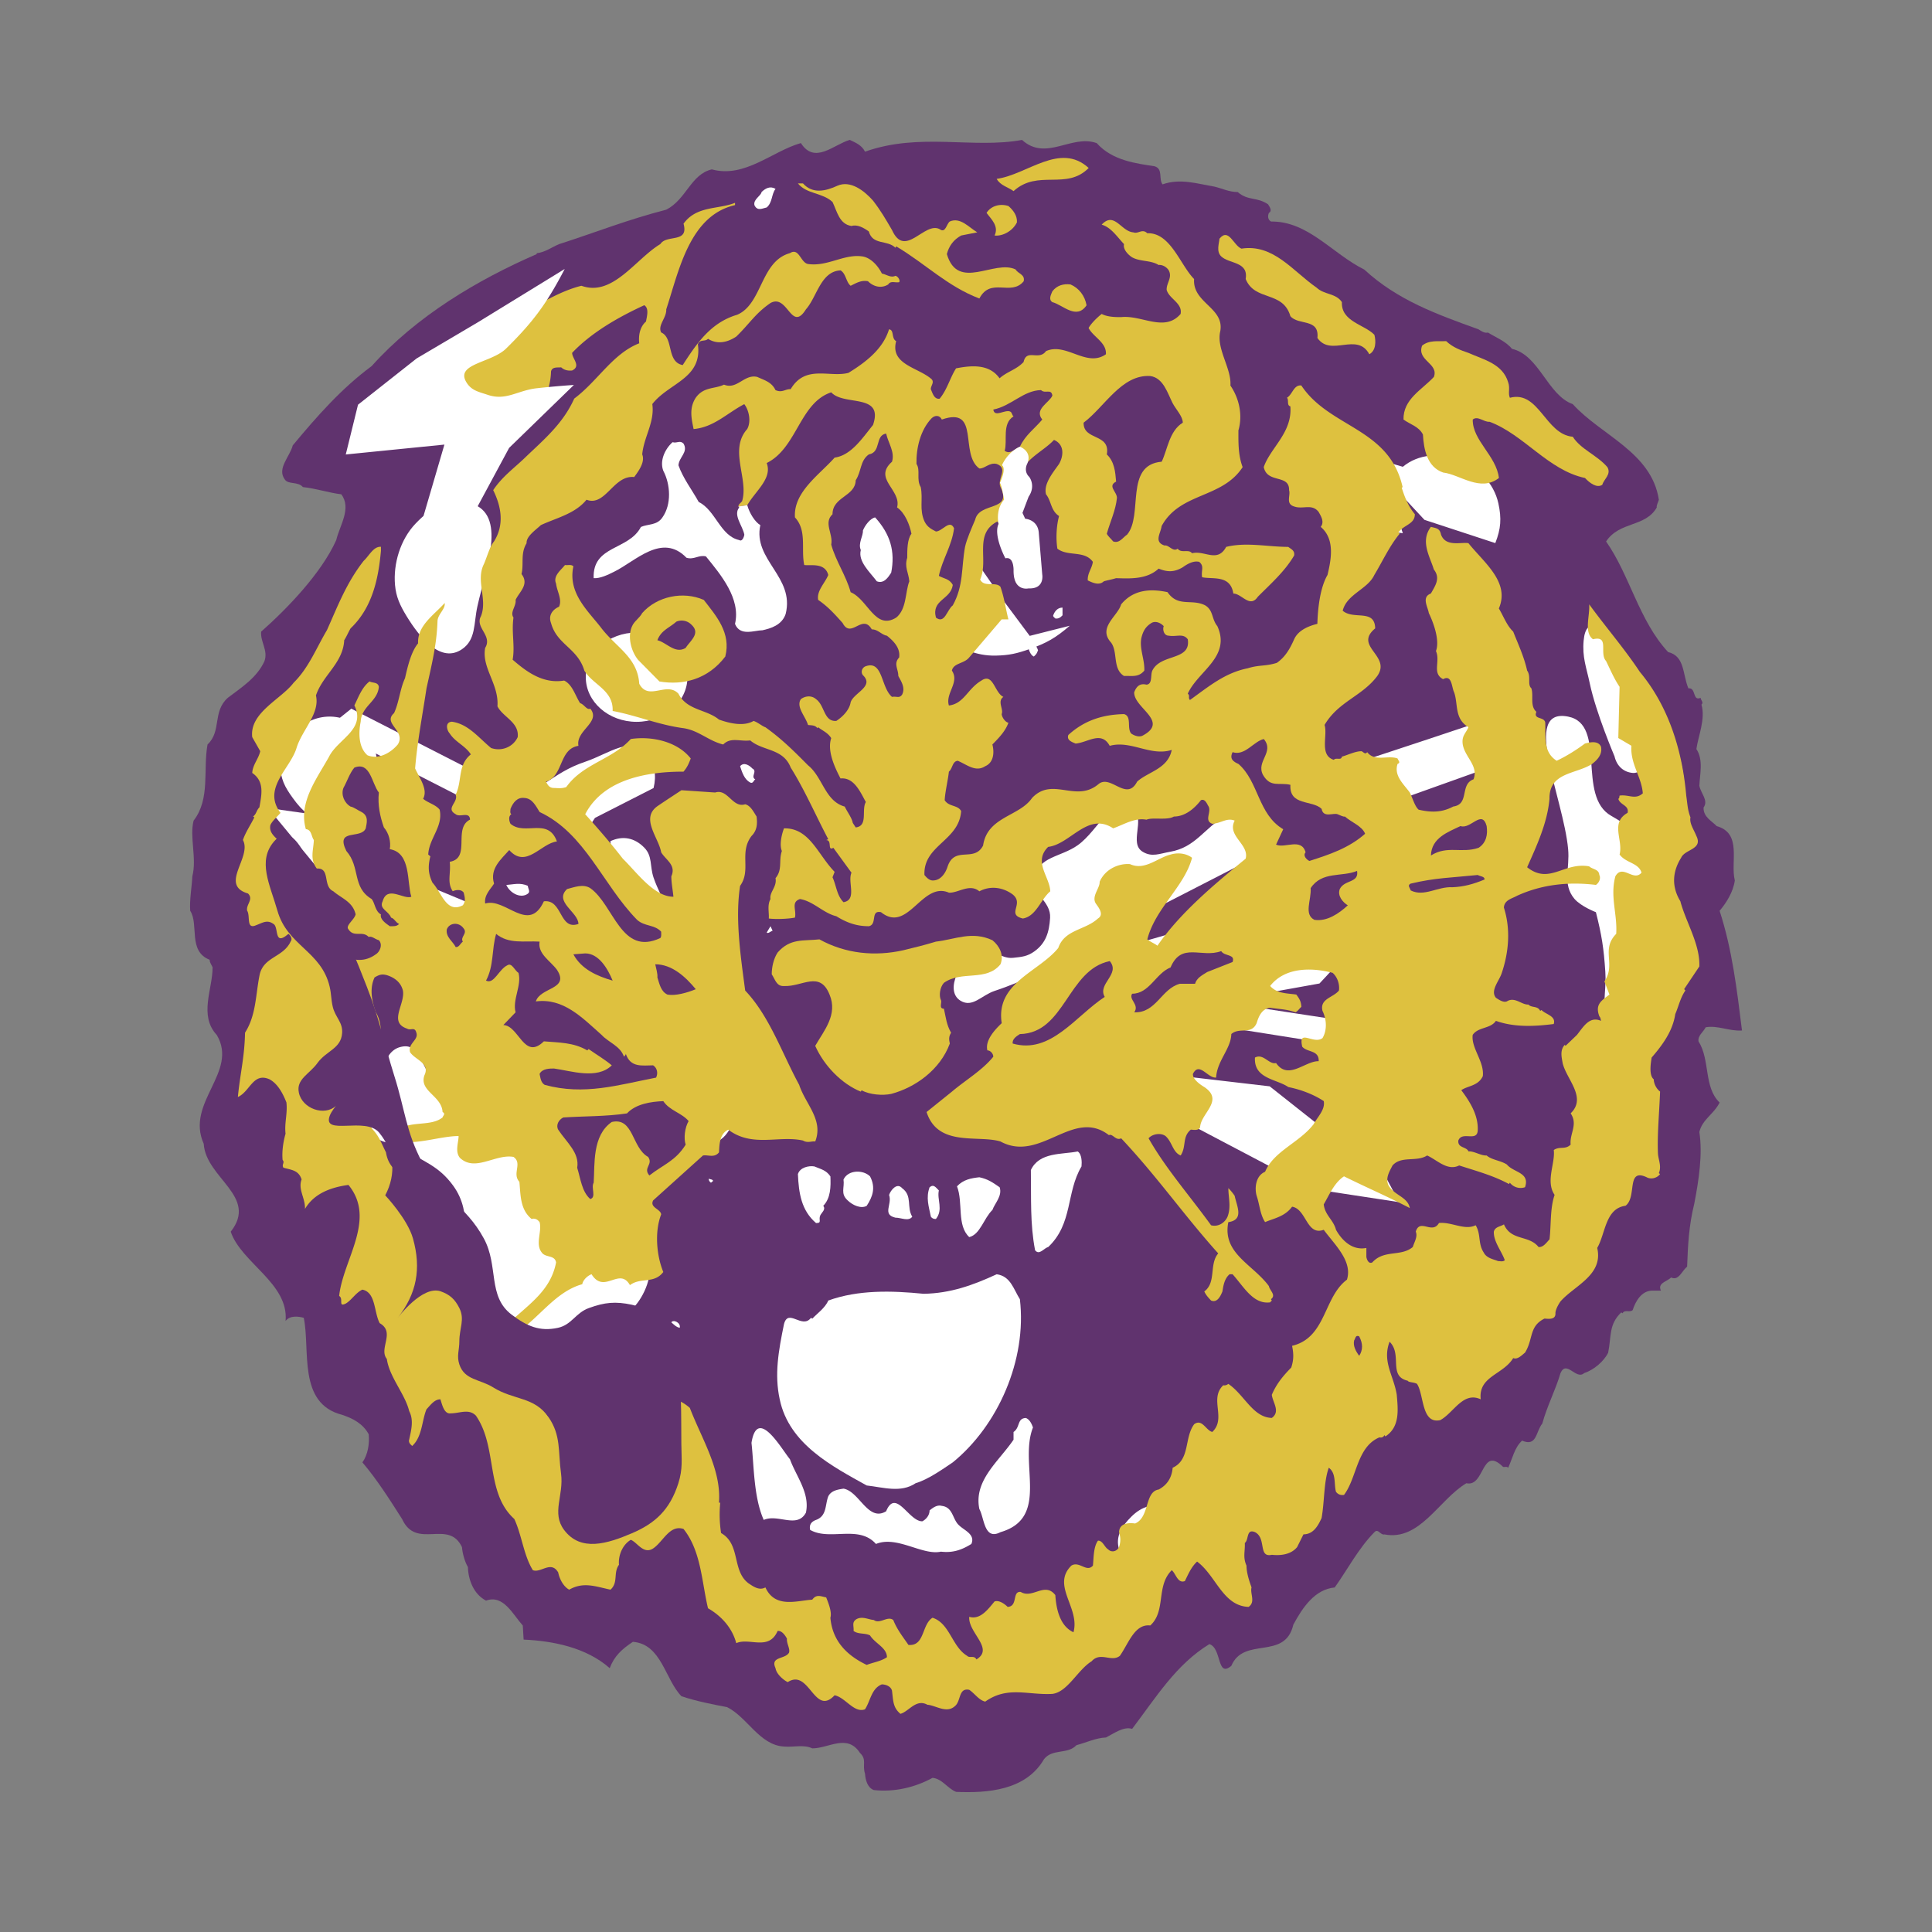 <svg xmlns="http://www.w3.org/2000/svg" width="2500" height="2500" viewBox="0 0 192.756 192.756"><rect x="0" y="0" width="192.756" height="192.756" fill="#808080" stroke="none"/><g fill-rule="evenodd" clip-rule="evenodd"><path fill="#fff" fill-opacity="0" d="M0 0h192.756v192.756H0V0z"/><path d="M86.303 15.133c-.337-.679-.969-.905-1.519-1.176-1.597.453-3.495 2.486-4.881.317-2.865.814-5.601 3.527-8.885 2.625-2.104.495-2.525 2.981-4.547 4.022-3.875.995-7.032 2.262-10.695 3.437-.756.316-1.388.814-2.23.904v.091c-5.937 2.579-12.001 6.194-16.462 11.168-2.989 2.214-5.391 4.926-7.875 7.914-.292 1.128-1.598 2.307-.801 3.391.338.543 1.307.181 1.812.769 1.303.136 2.652.585 3.832.722 1.051 1.402-.168 3.122-.505 4.567-1.473 3.301-4.928 6.875-7.493 9.135-.086 1.039.712 1.856.333 2.939-.756 1.674-2.355 2.667-3.661 3.663-1.556 1.402-.589 3.3-2.02 4.658-.463 2.531.295 5.425-1.39 7.596-.422 1.627.336 3.753-.127 5.561-.04.995-.295 2.349-.211 3.436.885 1.357-.255 4.025 1.938 4.885 0 .316.253.587.295.769 0 2.17-1.391 4.791.419 6.736 2.191 3.707-3.155 6.736-1.304 10.852.211 3.438 5.473 5.246 2.694 8.773 1.054 3.117 5.809 5.156 5.473 8.908.423-.59 1.348-.451 1.814-.316.669 3.207-.635 8.547 3.827 9.678 1.054.357 2.064.857 2.655 1.943.084.947-.082 2.033-.632 2.801 1.472 1.723 2.778 3.801 3.96 5.652 1.427 3.121 4.63-.045 5.976 2.807.044.584.253 1.4.59 1.988.042 1.309.59 2.713 1.81 3.348 1.728-.635 2.654 1.354 3.666 2.484l.084 1.402c2.905.133 6.231.77 8.588 2.85.463-1.225 1.222-1.902 2.315-2.627 2.865.229 3.2 3.754 4.843 5.428 1.474.498 3.113.814 4.548 1.088 2.02.99 3.242 3.797 5.683 3.932.925.088 1.978-.227 2.823.182 1.643 0 3.495-1.49 4.756.453.714.678.21 1.176.505 2.078.043.633.25 1.402.882 1.629 2.062.225 4.127-.271 5.854-1.219.969.088 1.515 1.082 2.357 1.4 3.117.133 6.947-.137 8.76-3.256.84-1.086 2.355-.455 3.24-1.402 1.01-.271 1.936-.725 2.947-.768.799-.406 1.768-1.131 2.609-.859 2.4-3.168 4.381-6.42 7.707-8.457 1.264.406.717 3.393 2.188 2.17 1.266-2.984 5.35-.494 6.189-4.113.928-1.721 2.148-3.525 4.127-3.709 1.264-1.764 2.359-3.887 3.959-5.516.379-.408.59.314 1.01.225 3.537.68 5.432-3.48 8.168-5.109 1.854.408 1.475-3.795 3.662-1.629.168.047.379-.088.506.094.422-.904.633-2.035 1.391-2.715 1.473.635 1.348-.859 2.02-1.717.465-1.719 1.307-3.303 1.812-5.018.59-1.357 1.559.725 2.357 0 .969-.316 1.977-1.178 2.398-2.039.336-1.672.043-2.803 1.307-4.023l.127.092c.211-.406.715-.045 1.01-.316.293-.902.883-1.9 1.895-1.943h.926c-.379-.768.631-.906 1.012-1.314.756.363 1.053-.629 1.6-1.084.084-2.168.168-4.066.715-6.283.465-2.398.842-4.973.506-7.145.293-1.264 1.434-1.764 2.021-2.941-1.6-1.535-.926-4.248-2.105-6.104-.084-.588.463-.9.715-1.402 1.18-.223 2.359.408 3.623.318-.506-4.07-.969-8.048-2.232-11.939.674-.812 1.348-1.853 1.516-3.029-.463-1.853.76-4.703-1.809-5.424-.465-.498-1.35-.905-1.307-1.855.504-.724-.256-1.357-.422-2.169.043-1.131.422-2.577-.295-3.663.17-1.267.926-2.983.506-4.432.254-.227-.084-.453-.084-.678-.844.361-.422-1.041-1.221-.948-.592-1.403-.338-3.213-2.021-3.618-2.906-3.122-3.832-7.687-6.191-11.035 1.35-2.034 3.916-1.4 5.055-3.391-.043-.181.125-.495.211-.767-.717-4.749-5.768-6.423-8.588-9.542-2.529-.905-3.33-4.882-6.066-5.519-.631-.766-1.598-1.128-2.4-1.625-.293.09-.672-.136-.926-.316-4.127-1.491-8.084-2.894-11.41-5.968-3.199-1.584-5.6-4.839-9.305-4.793-.338-.181-.338-.588-.211-.86.379-.226.043-.634-.084-.856-1.137-.77-1.98-.32-3.031-1.225-.844 0-1.557-.361-2.314-.541-1.643-.271-3.41-.859-5.182-.226-.42-.542.086-1.538-.799-1.807-1.768-.274-4.209-.546-5.768-2.308-2.527-.905-5.051 1.853-7.453-.317-4.929.9-10.193-.772-15.665 1.171z" fill="#60336e"/><path d="M161.387 105.543c-1.301-1.059-.988-2.561-1.225-4.289-.229-1.664.109-2.635 0-4.311-.152-2.34-.363-3.667-.938-5.933 0 0-1.488-.567-2.141-1.332-1.225-1.445-.449-3.021-.631-4.967-.471-5.128-4.717-14.146 0-13.215 3.91.769.793 7.948 4.318 9.912 1.422.789 2.635 1.908 3.996 1.005 1.75-1.159 1.445-5.618-.611-5.624-.5 0-.746.37-1.244.329-.932-.077-1.605-.688-1.832-1.664 0 0-1.846-4.321-2.465-7.262-.35-1.651-.766-2.607-.613-4.291.482-5.259 7.131 4.664 8.926 9.585 1.145 3.142 1.369 5.258.916 8.596l-1.531 7.265-1.85 6.279v10.571c-1.185.336-2.105.137-3.075-.654zM106.729 62.432l-3.994 1.009-2.465-3.307-2.771-3.979-.917-2.627 3.688-4.638 2.16-2.979-1.223-3.301-8.006 1.99-1.549 3.961c1.082 1.443 1.365 2.843.938 4.638-.62 2.597-5.917 1.38-5.236 3.96.419 1.591 2.495 1.121 3.078 2.649.452 1.191-.66 2.227 0 3.303.812 1.33 2.245.61 3.687.985 2.037.53 3.138 1.359 5.235 1.314 1.34-.03 2.107-.211 3.381-.658 1.685-.588 2.615-1.128 3.994-2.32zM68.586 67.562c0-2.458-2.271-4.452-5.073-4.452-2.799 0-5.069 1.993-5.069 4.452 0 2.46 2.27 4.455 5.069 4.455 2.802 0 5.073-1.994 5.073-4.455zM65.206 78.623l-5.845 2.979-1.531 2.318 3.382 3.961-.307-3.961c1.231-.569 2.413-.34 3.382.656.824.845.531 1.827.917 2.976.44 1.303.967 1.946 1.222 3.303.428 2.291-.798 3.625-.611 5.954.107 1.307.072 2.121.611 3.303 1.247 2.742 5.023.996 6.46 3.629.748 1.379.88 2.371.936 3.965.075 2.123-.061 3.584-1.243 5.293-1.922 2.781-6.147-.549-7.989 2.301-1.708 2.65.487 5.045.307 8.268-.112 2.068.26 3.426-.611 5.273-1.653 3.508-4.974 3.625-8.619 3.98-2.654.262-4.821.951-6.764-1.002-1.252-1.268-1.245-2.568-1.852-4.293-1.212-3.455.271-6.352-1.854-9.254-1.437-1.965-2.916-2.35-4.913-3.631-1.288-.828-2.847-.465-3.38-1.971-.438-1.229.222-2.061.61-3.301.665-2.145.676-4.746 2.77-4.971 1.942-.207 1.786 3.18 3.691 3.633 2.57.613 4.536-1.176 5.844-3.633 1.022-1.916 1.257-3.523.611-5.621-.407-1.326-1.353-1.686-1.851-2.976-1.297-3.364 1.072-5.6 1.24-9.235.092-1.936-.768-3.212 0-4.965.88-2.003 2.53-2.169 4.298-3.305 1.62-1.038 2.523-1.712 4.324-2.316 2.298-.778 4.7-2.729 6.148-.658.741 1.049.921 2.032.617 3.301zM47.636 60.468c-.391 1.752-.131 3.349-1.55 4.309-2.088 1.413-4.168-1.091-5.521-3.303-.665-1.09-1.051-1.936-1.154-3.11-.185-2.098.512-4.527 2.071-6.148 1.636-1.7 3.356-2.685 5.543-1.988 3.57 1.139 1.477 6.347.611 10.24zM30.753 72.017c-1.711.877-2.749 2.254-2.77 4.29-.019 1.386.431 2.208 1.222 3.301.958 1.331 1.831 2.109 3.382 2.32 3.268.448 6.121-4.441 4.623-7.591-1.207-2.541-4.063-3.55-6.457-2.32zM119.035 152.971c-.211-1.527-1.346-2.307-2.752-2.645-1.338-.324-2.391-.012-3.402.986-.949.936-1.635 1.988-1.221 3.301.463 1.479 1.93 1.697 3.381 1.664 1.965-.048 4.279-1.216 3.994-3.306zM148.451 71.758c.936-.597 1.74-.691 2.771-.327 1.131.395 1.787 1.101 2.158 2.317l-2.465 1.992L138 80.357l-11.693 4.618-13.551 6.956c-.676 1.149-1.168 1.751-2.139 2.626-2.244 2.019-4.332 1.593-7.09 2.648-1.68.641-2.598 1.096-4.301 1.66-1.305.436-2.188 1.701-3.381.986-1.695-1.014.016-4.235 1.834-4.967 1.264-.508 2.059.819 3.402.678.863-.092 1.42-.133 2.139-.656 1.117-.814 1.459-1.88 1.549-3.325.104-1.672-1.805-2.308-1.549-3.959.342-2.191 2.598-2.074 4.32-3.305 2.109-1.506 3.609-5.39 5.543-3.631 1.217 1.109-.471 3.436.914 4.289.939.576 1.703.186 2.771 0 2.498-.44 3.338-2.295 5.541-3.635 1.537-.936 2.389-1.501 3.996-2.297 3.752-1.863 6.189-2.006 10.146-3.302 4.686-1.539 7.324-2.417 12-3.983zM106.117 97.137l8.313-3.306 12.611-3.632 5.85-2.975 3.992-1.007 11.388 1.007-1.242 3.304h-4.299l-13.33 2.675-20.431 3.801-2.852.133zM134.113 95.472l-2.467 2.651-9.208 1.658H111.66l-2.771-1.988 25.224-2.321zM118.059 107.377l8.619 1.006 11.676 9.234 1.242 2.322-8.617-1.314-14.467-7.615-3.69-3.303 1.551-2.301 3.686 1.971zM122.742 100.111l10.76 1.641.611 1.332-1.836.984-10.472-1.66.937-2.297zM149.494 50.223c.328 1.511.252 2.529-.307 3.962l-7.068-2.32-3.992-4.289 1.832 5.623-2.771-.349-.611-3.303v-3.962l3.383.986c3.128-2.588 8.634-.476 9.534 3.652z" fill="#fff"/><path fill="#fff" d="M55.976 82.584l-8.005-5.273-12.921-6.606-2.462 1.968 19.395 9.911h3.993zM52.594 92.499l-9.534-3.962-11.697-7.265-4.622-.656 4.622 5.601 14.773 7.614 6.764.985-.306-2.317zM43.06 112.32l-13.241 1.008v-2.32l13.241 1.312z"/><path d="M99.438 17.846c.381.678 1.137.814 1.684 1.222 2.443-2.217 5.266-.045 7.496-2.308-2.864-2.622-6.147.679-9.18 1.086zM79.608 18.299c.883 1.085 2.441.904 3.453 1.854.461.948.674 2.215 1.894 2.393.59-.178 1.224.184 1.728.545.379 1.4 1.852.814 2.649 1.626l.086-.136c2.947 1.763 5.094 3.979 8.293 5.201 1.139-2.172 3.16-.182 4.422-1.72.168-.678-.59-.767-.799-1.174-2.105-1.041-5.769 2.215-6.865-1.538.209-.814.674-1.446 1.433-1.855l1.6-.315c-.841-.497-1.684-1.538-2.737-1.085-.334.226-.419 1.219-1.009.77-1.517-.815-3.455 2.983-4.757.09-.634-1.086-1.097-1.898-1.897-2.939-.922-1.041-2.271-2.036-3.535-1.493-1.18.543-2.486.86-3.455-.226h-.504v.002z" fill="#dec13f"/><path d="M75.269 20.468c.294.633.803.316 1.224.229.59-.5.461-1.312.882-1.855-.547-.317-1.008-.048-1.39.313-.082.411-.841.724-.716 1.313z" fill="#fff"/><path d="M74.555 50.401c.8-1.402 2.528-2.667 1.938-4.205 3.029-1.491 3.284-6.013 6.439-7.054 1.264 1.403 5.265.048 4.169 3.258-1.094 1.354-2.189 3.029-3.83 3.256-1.517 1.717-4.129 3.436-3.958 5.967 1.219 1.313.589 3.165.927 4.749.63.09 2.065-.272 2.397.995-.332.812-1.177 1.581-1.007 2.486.922.631 1.557 1.312 2.439 2.305.843 1.629 1.98-.992 2.907.634.632 0 .969.542 1.515.633.674.543 1.348 1.219 1.219 2.172-.587.631-.084 1.129-.084 1.85.295.545.719 1.177.379 1.855-.295.408-.545.136-1.007.227-1.139-.95-.887-3.752-2.696-3.029-.337.181-.421.588-.211.859 1.18 1.128-.929 1.762-1.222 2.712-.126.77-.8 1.448-1.43 1.855-1.265.088-1.135-1.538-2.022-2.171-.461-.408-1.096-.318-1.515 0-.505.769.464 1.716.716 2.576.337.045.716 0 .925.317l.086-.091c.461.362.967.543 1.302 1.086-.419 1.267.339 2.894.929 4.024 1.349-.135 1.976 1.358 2.526 2.35-.464.77.253 2.399-1.012 2.534l-.293-.451c-.084-.498-.545-1.086-.801-1.628-1.975-.543-2.189-2.938-3.661-4.116-1.432-1.445-2.611-2.622-4.252-3.798-.295-.088-.757-.495-1.18-.631-1.011.586-2.444.224-3.453-.136-1.262-1.041-3.199-.905-4.042-2.579-1.177-1.265-2.992.769-3.914-.996-.171-2.619-2.277-3.614-3.75-5.514-1.264-1.674-3.411-3.482-2.821-6.197-.208-.224-.545-.088-.84-.133-.379.495-1.222 1.083-.887 1.853.084.77.634 1.584.295 2.308-.629.271-1.094.857-.798 1.626.588 2.172 2.652 2.486 3.324 4.749.887 1.448 2.905 1.943 2.823 4.024 2.399.453 4.63 1.4 7.071 1.718 1.519.225 2.486 1.266 3.96 1.628.759-.77 1.684-.271 2.695-.408 1.264 1.086 3.286.77 4.042 2.715 1.391 2.212 2.525 4.836 3.745 7.141l-.208.09c.632 0 .084 1.132.716.769l1.81 2.486c-.419.905.59 2.712-.798 2.941-.674-.678-.716-1.674-1.096-2.485l.211-.543c-1.686-1.72-2.486-4.388-5.054-4.341-.252.676-.461 1.671-.21 2.259-.337.996.086 1.853-.633 2.712.168.86-.629 1.403-.503 2.082-.339.631-.126 1.312-.168 1.943.671.09 1.935.045 2.61-.091.17-.769-.421-1.536.503-1.852 1.348.226 2.318 1.402 3.624 1.716 1.096.679 2.065.996 3.242.996.882-.181.124-1.629 1.219-1.4 2.695 2.169 4.084-3.12 6.777-1.946.929.045 2.066-.95 3.033-.135 1.096-.589 2.359-.408 3.33.316 1.176.95-.676 1.989 1.01 2.396 1.346-.227 1.768-1.898 2.734-2.712-.043-1.449-1.725-2.939-.209-4.433 2.23-.271 3.957-3.526 6.484-1.852 1.051-.363 2.146-1.086 3.326-.86.588-.271 2.062.09 2.736-.317 1.096 0 2.02-.766 2.693-1.629.381-.178.592.317.717.543.422.588-.463 1.493.422 1.81.883-.045 1.43-.634 2.23-.317-.801 1.539 1.475 2.351 1.096 3.798-3.031 2.486-6.486 5.337-8.801 8.683-.295-.227-.672-.363-1.01-.633.797-3.12 3.703-5.247 4.463-8.14-.592-.452-1.434-.543-2.148-.317-1.305.317-2.566 1.626-4.041.951-1.01-.091-2.441.407-3.031 1.762.041.633-.844 1.448-.381 2.169.211.317.887 1.086.211 1.493-1.264 1.176-3.326 1.086-3.957 2.938-1.936 2.399-6.273 3.481-5.643 7.506-.674.637-1.684 1.719-1.43 2.715.293 0 .588.316.588.633-1.096 1.357-2.736 2.305-4.124 3.48l-2.531 2.037c1.138 3.525 5.137 2.26 7.372 2.938 4 2.172 7.242-3.393 10.82-.633.379-.184.672.586 1.223.318 3.619 3.844 6.271 7.686 9.684 11.482-.928 1.086-.168 2.895-1.391 3.797.168.363.422.637.674.902.633.275.969-.494 1.135-.902.084-.494.172-1.264.717-1.719h.295c1.139 1.268 2.062 3.029 3.748 2.805l.168-.184-.084-.133c.547-.406-.127-.857-.211-1.309-1.598-2.172-4.672-3.258-4.043-6.377 1.602-.227.844-1.584.633-2.623a5.194 5.194 0 0 0-.633-.768c0 .949.295 1.854-.08 2.846-.299.68-1.012 1.041-1.645.857-2.191-3.027-4.549-5.695-6.234-8.676.338-.41 1.182-.592 1.686-.227.676.588.717 1.627 1.516 1.941.592-.9.129-1.854 1.012-2.576.211 0 .758.137.928-.225.041-1.402 2.439-2.668.42-4.025-.379-.225-1.18-.77-1.137-1.314.631-1.264 1.475.455 2.314.367.086-1.674 1.475-2.852 1.516-4.344.844-.725 1.979.135 2.527-1.086.213-.721.549-1.445 1.348-1.535.842.133 1.602.133 2.525.449.213-.088.379-.359.59-.541-.043-.543-.168-.77-.506-1.225-.926-.133-1.936-.088-2.609-.857 1.475-1.896 4.17-1.852 6.232-1.309.504.449.715 1.176.631 1.764-.59.723-1.936.812-1.641 2.033.379.768.506 1.857 0 2.713-.887.68-2.445-.994-2.023.857.506.592 1.686.316 1.643 1.449-1.348-.043-3.031 1.945-4.252.184-.717.178-1.264-.998-2.107-.547-.123 2.127 2.148 2.127 3.328 2.941 1.137.227 2.441.68 3.535 1.4.168.859-.629 1.584-1.01 2.307-1.432 1.854-3.957 2.668-4.842 4.746-.967.408-1.053 1.676-.842 2.398.297.857.336 1.855.842 2.623.842-.361 1.98-.545 2.693-1.537 1.434.223 1.434 2.938 3.158 2.305 1.055 1.449 2.906 3.121 2.316 4.975-2.355 1.76-2.061 5.787-5.475 6.602.17.812.17 1.4-.084 2.17-.84.859-1.473 1.627-1.936 2.713.084.768.885 1.674 0 2.309-1.893-.049-2.736-2.309-4.338-3.395-.123.092-.293.184-.506.137-1.43 1.355.338 3.299-1.092 4.656-.633-.133-1.012-1.357-1.812-.768-1.01 1.357-.379 3.529-2.146 4.342-.084.994-.547 1.717-1.391 2.17-1.43.227-.881 2.76-2.355 3.391-.633-.09-1.559-.045-1.602.859.168.588.168.947 0 1.494-.254.494-.799.539-1.094.223-.336-.178-.547-.902-1.012-.859-.463.637-.42 1.762-.502 2.486-.635.723-1.35-.496-2.15 0-2.018 1.99.887 4.209.211 6.648-1.391-.633-1.727-2.395-1.811-3.707-1.053-1.355-2.273.406-3.453-.316-.885-.092-.252 1.445-1.303 1.492-.381-.365-.885-.682-1.307-.543-.674.812-1.43 1.852-2.526 1.535-.126 1.586 2.526 3.166.715 4.252-.211-.449-.674-.092-.926-.363-1.514-.902-1.727-3.252-3.453-3.797-1.095.68-.758 2.85-2.399 2.713-.593-.857-1.137-1.537-1.517-2.488-.589-.449-1.348.455-1.938 0-.545-.041-1.135-.404-1.728-.088-.503.314-.248.678-.295 1.178.466.359 1.14.18 1.644.449.508.814 1.685 1.223 1.685 2.174-.59.406-1.306.496-2.021.766-1.895-.906-3.41-2.309-3.621-4.703.166-.541-.166-1.398-.421-2.033-.505-.088-.969-.363-1.388.229-1.52.09-3.708.902-4.674-1.225-.633.361-1.265-.133-1.686-.408-1.683-1.264-.755-3.885-2.736-5.016a12.127 12.127 0 0 1-.084-3.029h-.127c.253-3.305-1.728-6.375-2.905-9.453a4.34 4.34 0 0 0-1.433-.857c-.125-1.582.845-3.484-.798-4.568-.422-.314-1.178.045-1.433.678-.466 1.312-.547 3.258-2.232 3.574-1.433 1.672-1.894 4.252-4.207 4.746-1.855-.494-1.308-6.012-3.875-2.574-.719-.635-.8-1.855-.588-2.85-1.264-.637-1.812-2.668-3.455-2.033-.253.355-.589.631-1.011.223-.461-.77-1.135-1.58-.885-2.531-.25-1.221-.375-2.307-.293-3.572.293-2.172-2.739-2.758-2.359-4.971-.125-1.902-.38-3.711-1.684-5.115-.8-3.252-5.517-2.166-6.064-5.648-.461-.904-.672-1.627-1.43-2.396-.338-2.033 1.179-3.938-.505-5.518 1.093-1.674 2.02-4.205.927-6.061-.379-1.041-.674-2.352-.126-3.482.463-.268.716-.359 1.219-.223.716.223 1.391.678 1.604 1.537.248 1.355-1.477 3.166.419 3.799.378.225.758-.229.924.408.253.723-.882 1.08-.629 1.941.502.77 2.022 1.088 1.432 2.307-.55 1.584 1.725 2.033 1.81 3.664.337.18.042.357 0 .541-1.306 1.041-3.621.133-4.843 1.627-.252.678.421.406.59.77 1.77.316 4.087-.541 5.852-.541 0 .633-.379 1.535.126 2.168 1.518 1.449 3.539-.404 5.349-.088.927.633-.166 1.672.59 2.484.127 1.221.042 2.758 1.22 3.707.338-.092.59.047.798.318.255.949-.46 2.168.213 3.027.379.543 1.306.227 1.43.996-.59 3.076-3.115 4.387-5.178 6.514-.084.361.169.586.421.857.168-.139.379-.088.505-.318l.083.092c2.359-1.4 4.002-4.205 6.781-4.975.084-.451.547-.857.927-.996 1.264 2.037 2.776-.768 3.83 1.086 1.095-.812 2.402-.09 3.328-1.309-.674-1.627-.884-4.025-.213-5.742-.04-.547-1.177-.682-.798-1.402l4.968-4.479c.506-.09 1.138.271 1.601-.314.04-.725.04-1.855.925-2.262 2.401 1.809 5.053.543 7.453 1.084.466.273.845.045 1.224.092.84-2.17-.969-3.707-1.603-5.65-1.725-3.168-2.945-6.832-5.386-9.406-.464-3.483-1.014-7.191-.508-10.447 1.138-1.58-.126-3.3 1.138-4.972.587-.588.587-1.267.505-1.946-.295-.453-.59-1.085-1.135-1.221-1.264.407-1.728-1.581-2.992-1.174l-3.368-.227c-.756.497-1.517.993-2.318 1.536-1.851 1.221.044 3.167.295 4.658.464.769 1.517 1.267 1.014 2.396 0 .633.124 1.221.208 2.035-1.936 0-3.621-2.398-5.051-3.798-1.225-1.583-2.568-3.12-3.75-4.432 1.898-3.663 6.528-4.25 9.81-4.25.379-.453.508-.767.719-1.312-1.307-1.672-3.834-2.26-5.98-1.944-1.894 2.082-4.756 2.441-6.439 4.794-.506.181-.887.09-1.309.09-.419-.045-.545-.316-.714-.633 1.767-.542 1.264-3.255 3.239-3.571-.292-1.54 2.278-2.351 1.182-3.708-.336.181-.631-.452-1.011-.543-.503-.767-.758-1.852-1.601-2.26-2.149.362-3.83-.95-5.136-2.081.25-1.358-.129-2.713.084-4.206-.379-.543.295-1.131.211-1.762.379-.814 1.39-1.539.59-2.579.25-1.038-.126-2.034.506-3.074-.042-.679.841-1.264 1.43-1.811 1.559-.721 3.413-1.128 4.548-2.528 1.894.721 2.692-2.488 4.756-2.263.508-.678 1.096-1.535.803-2.26.166-1.765 1.262-3.213 1.006-5.02 1.644-2.124 5.014-2.532 4.548-5.968.211-.543.716-.227 1.012-.543.926.588 1.938.361 2.819-.226 1.349-1.312 1.896-2.305 3.413-3.346 1.726-.951 2.062 2.984 3.535.631 1.095-1.219 1.475-3.799 3.455-3.887.546.317.546 1.174 1.008 1.536.548-.269 1.054-.585 1.729-.453.587.588 1.385.725 2.02.317.252-.407.714-.133 1.093-.226.129-.181-.124-.588-.379-.631-.461.224-.883-.138-1.349-.227-.374-.769-1.135-1.629-2.018-1.719-1.809-.227-3.413 1.041-5.346.767-.76-.134-.887-1.672-1.809-1.084-2.952.814-2.739 5.065-5.264 6.148-2.613.77-4.002 2.803-5.433 5.02-1.643-.317-.882-2.712-2.149-3.255-.376-.724.55-1.448.506-2.308 1.264-3.844 2.317-9.359 6.862-10.399v-.227c-1.683.679-3.83.271-5.138 2.081.55 1.988-1.681 1.041-2.312 2.034-2.483 1.493-4.759 5.291-7.877 4.16-4.168 1.041-7.787 4.839-12.125 5.065-2.187 1.131-3.239 4.024-5.852 3.798-1.138 2.534-5.768 3.074-3.537 6.329.508.181 1.43.136 2.02-.136 1.39-.498 2.823-1.583 4.337-2.169.379.359.337 1.717 1.092 1.083.087.045.171-.045.214-.088.379.362 1.011-.316 1.43.314.55.995 1.557.048 2.317-.088.042-.046.253-.407.379-.139.125-.269.503-.362.842-.316.59.769-.718 1.538-.929 2.398-1.723 2.351-3.787 4.746-5.346 7.28.042.814-.925 1.357-.714 2.169 4.42-1.991 3.45-8.095 7.998-9.992 2.318-1.626 4.757-3.662 4.843-6.963.124-.497.674-.361 1.011-.407.293.271.674.362 1.095.316.922-.452 0-1.176 0-1.762 1.936-2.036 4.63-3.573 7.198-4.751.506.319.253 1.131.171 1.629-.634.543-.758 1.445-.674 2.169-2.654 1.04-4.129 3.753-6.486 5.518-1.093 2.443-2.947 4.024-4.756 5.744-1.141 1.129-2.402 1.988-3.329 3.391.802 1.626 1.135 3.436.086 5.108-.463.588-.674 1.493-1.011 2.262-.845 1.672.379 3.482-.294 5.201-.633 1.128 1.177 1.943.419 3.162-.377 1.991 1.39 3.62 1.224 5.834.545 1.086 2.188 1.583 2.02 3.075-.464.995-1.602 1.447-2.652 1.086-1.264-1.041-2.275-2.398-3.916-2.625-.714.048-.506.859-.21 1.177.547.859 1.556 1.222 2.104 2.082-1.346 1.083-.84 2.622-1.514 4.024.292.767-1.053 1.355 0 1.943.418.362 1.386-.317 1.432.543-1.727.86.124 3.843-2.022 4.206.124 1.221-.295 2.034.295 2.939.295-.136.84-.227 1.093.135.126.498.213.859-.082 1.265-1.644.859-2.107-1.265-3.034-2.26-.419-.902-.464-1.581-.208-2.622l-.211-.181c.082-1.629 1.515-2.802 1.136-4.477-.379-.498-1.18-.679-1.644-1.085.508-.948-.379-2.079-.801-3.029.213-2.622.759-5.47 1.138-8.001.506-2.308 1.012-4.296 1.094-6.648 0-.725.803-1.22.721-1.854-1.098 1.219-2.739 2.26-2.657 4.025-.671.812-1.009 2.169-1.304 3.481-.505 1.084-.587 2.396-1.095 3.482-1.177 1.037 1.222 1.761.379 3.119-.716.86-1.936 1.538-3.031 1.083-.925-.812-.885-2.306-.674-3.346.084-1.581 1.683-1.988 1.812-3.481-.084-.496-.632-.362-.927-.541-.758.586-1.095 1.536-1.515 2.396 1.178 2.397-1.643 3.345-2.525 5.109-1.224 2.215-3.076 4.565-2.317 7.235.589.045.547.767.798 1.083-.04 1.041-.419 1.9.295 2.848 1.391-.087.551 1.765 1.644 2.264.842.724 1.936 1.04 2.23 2.305-.124.543-1.053 1.131-.714 1.493.549.86 1.389.09 2.021.769.295-.136.632.227 1.011.316.419.451.084 1.175-.295 1.401-.798.591-1.644.679-2.442.453.083-2.351-3.834-1.897-2.61-4.339.167-1.041-1.432-.588-.845-1.719.084-.317-.124-.724-.167-1.086-.674-.407-1.643 1.765-1.856.182.086-.905.298-1.629.129-2.354-.672-.042-1.136 1.087-1.726.316.548-.675.59-1.444.419-2.169-.503-.721-1.643-1.176-1.43-2.169.211-.452.672-.814 1.011-1.221-1.852-2.44.969-4.386 1.597-6.465.55-1.81 2.36-3.437 1.938-5.244.675-2.036 2.697-3.213 2.821-5.518.213-.316.423-.815.634-1.176 2.188-2.082 2.778-4.975 3.029-7.732v-.408c-.758-.045-1.177.905-1.723 1.403-1.728 2.215-2.57 4.477-3.666 6.918-1.051 1.762-1.81 3.753-3.326 5.246-1.22 1.627-4.42 2.983-4.125 5.425l.798 1.402c-.168.767-.758 1.355-.798 2.17 1.264.859.922 2.216.714 3.436-.295.271-.295.679-.632.905l.128.09c-.381.769-.884 1.493-1.14 2.26.929 1.72-2.397 4.478.508 5.337.587.588-.213 1.086-.086 1.717.337.498-.126 1.901.887 1.448.629-.227 1.093-.588 1.725-.136.545.271.082 2.036 1.22 1.222l.295-.227c.21.181.421.498.21.77-.756 1.626-2.778 1.493-3.115 3.436-.38 1.943-.334 3.932-1.433 5.654-.04 2.395-.505 4.203-.714 6.42 1.22-.545 1.515-2.49 3.158-1.766.84.453 1.348 1.449 1.685 2.305.125 1.133-.21 2.035-.086 3.121-.209.723-.38 1.719-.293 2.623.25.271-.126.451.084.768.759.227 1.515.227 1.81 1.176-.379.996.379 1.854.337 2.938.927-1.58 2.654-2.166 4.337-2.395 2.821 3.438-.547 7.459-.926 11.078.463.271-.126 1.131.634.77.587-.32 1.006-1.086 1.681-1.4 1.348.27 1.14 2.213 1.727 3.344 1.599.908-.126 2.531.714 3.572.255 1.812 1.812 3.484 2.23 5.199.466.906.214 1.855 0 2.85-.083.229.087.451.214.545l.081.088c1.014-.904.97-2.576 1.433-3.662.424-.453.801-.994 1.388-.994.171.541.379 1.49 1.014 1.4.925 0 1.81-.496 2.526.227 2.191 3.166.925 7.688 3.83 10.309.758 1.627.929 3.619 1.851 5.111.803.314 1.814-.996 2.53.225.126.635.506 1.4 1.096 1.719 1.43-.812 2.608-.318 4.122 0 .803-.725.255-1.676.845-2.486-.084-.902.337-1.99 1.178-2.486.632.227 1.264 1.494 2.232.859 1.011-.682 1.641-2.396 3.029-1.945 1.77 2.217 1.812 5.291 2.444 7.914 1.264.723 2.398 1.896 2.819 3.48 1.307-.588 3.245.812 4.127-1.219.422-.051.758.449.929.766-.047.498.334.994.208 1.4-.379.68-1.896.363-1.349 1.541.086.586.761 1.174 1.222 1.4 2.148-1.4 2.652 3.479 4.674 1.312 1.093.225 1.938 1.811 3.031 1.4.545-.814.632-2.08 1.68-2.486.295 0 .887.133 1.016.631.125.996.083 1.674.841 2.307.84-.225 1.557-1.535 2.692-.904.803.045 1.899.904 2.739.139.632-.5.337-1.855 1.433-1.631.547.361.967 1.041 1.598 1.176 2.234-1.584 4.254-.631 6.695-.77 1.516-.178 2.527-2.395 3.916-3.252.885-.998 1.98.133 2.822-.547.883-1.264 1.473-3.207 3.031-3.027 1.6-1.449.545-3.932 2.146-5.516.422.361.588 1.355 1.307 1.086.338-.68.629-1.402 1.219-1.945 1.895 1.402 2.568 4.432 5.139 4.521.717-.498.125-1.312.293-1.945-.25-.68-.504-1.492-.504-2.172-.379-.857-.127-1.398-.168-2.26.422-.314.125-1.443 1.008-1.084 1.18.588.295 2.576 1.686 2.264.844.09 1.896 0 2.527-.77l.631-1.27c1.01 0 1.475-.902 1.809-1.627.299-1.674.211-3.617.717-5.018.758.541.506 1.627.717 2.396.211.271.463.361.801.316 1.303-1.719 1.264-4.793 3.535-5.742.213.045.379 0 .506-.229l.084.137c1.473-.949 1.266-2.668 1.139-4.16-.297-1.898-1.475-3.299-.717-5.291 1.305 1.268-.168 3.438 1.811 3.891.082.18.631.135.926.314.715 1.086.422 4.025 2.314 3.619 1.35-.725 2.273-2.896 4.043-2.08-.254-2.307 2.23-2.441 3.242-4.113.422.178.842-.271 1.18-.547.84-1.357.379-2.621 1.936-3.391.295 0 1.139.184 1.096-.541 0-.316.252-.814.506-1.176 1.389-1.584 4.293-2.621 3.662-5.334.84-1.447.799-3.938 2.822-4.207 1.176-.857.041-3.799 2.105-2.85.377.227 1.01.137 1.346-.316l-.125-.09c.295-.676-.043-1.311-.086-1.941-.084-1.855.127-4.025.211-6.197-.42-.318-.631-.857-.631-1.221-.506-.406-.295-1.625-.211-2.172 1.053-1.219 2.105-2.621 2.357-4.338.336-.77.506-1.629 1.01-2.352l-.125-.137 1.516-2.26c.086-2.215-1.348-4.432-1.895-6.512-.883-1.448-.801-2.938.084-4.341.379-.86 2.189-.815 1.516-2.169-.252-.634-.715-1.267-.59-1.855-.295-.769-.295-1.312-.422-2.171-.379-4.341-1.682-8.815-4.629-12.343-1.559-2.35-3.371-4.432-5.053-6.739.084 1.13-.549 2.805.379 3.483 1.684-.407.59 1.4 1.303 2.169.422.86.801 1.765 1.35 2.577l-.127 5.11 1.307.77c-.127 1.809 1.008 3.074 1.137 4.745-.76.679-1.391.093-2.316.227-.043.136 0 .274-.127.317.168.636 1.096.636.926 1.402-1.768.996-.42 2.712-.799 4.16.631.86 1.893.815 2.188 1.808-.799.951-1.893-.902-2.609.363-.547 2.035.209 3.752.084 5.743-1.557 1.583 0 3.03-1.178 4.749l.504 1.307c-.758.592-1.473.953-1.008 2.172.125.139.125.273.168.453-1.139-.494-1.729.543-2.402 1.402l-1.135 1.086-.088-.09c-.502.543-.295 1.264-.207 1.811.379 1.625 2.441 3.436.801 5.018.756 1.131-.127 2.033 0 3.119-.551.543-1.096.133-1.686.543.168 1.312-.844 3.119.084 4.475-.463 1.355-.336 2.939-.506 4.434-.336.359-.633.811-1.096.766-.967-1.219-2.736-.586-3.453-2.26-.336.227-.881.227-1.008.725-.043.996.801 1.988 1.092 2.852-.168.178-.461.088-.672.088-.42-.18-1.137-.271-1.432-.861-.59-.904-.252-1.807-.801-2.715-1.096.547-2.398-.355-3.662-.223-.672 1.176-1.895-.5-2.314.859.209.496-.127.996-.297 1.535-1.18.996-2.861.227-4.041 1.539-.379.182-.549-.314-.59-.543v-.902c-1.348.27-2.4-.68-3.031-1.811-.254-.994-1.096-1.445-1.223-2.533.551-.949 1.055-2.17 2.023-2.801 2.271 1.127 4.295 1.988 6.566 3.166-.209-1.133-1.6-1.268-2.146-2.309-.295-.721.127-1.357.42-1.943.885-.996 2.4-.316 3.453-.996 1.01.453 2.021 1.582 3.199.996 1.812.586 3.371.994 4.969 1.855l.084-.139a1.352 1.352 0 0 0 1.518.455c.506-1.492-1.137-1.447-1.812-2.264-.631-.408-1.514-.451-2.02-.904-.547.047-1.262-.451-1.811-.406-.211-.494-1.094-.316-1.01-1.086.379-.994 1.936.227 1.936-1.084.041-1.447-.756-2.76-1.643-3.934.631-.451 1.684-.406 2.148-1.402.168-1.447-1.18-2.803-1.01-4.115.545-.814 1.768-.588 2.316-1.402 1.893.678 3.957.543 5.768.316.252-.811-.801-.947-1.223-1.4l-.127.09c-.25-.539-.842-.273-1.176-.633-.676.043-1.35-.814-2.15-.316-.334.137-.756-.135-1.092-.361-.59-.723.336-1.674.59-2.486.713-2.126.881-4.387.207-6.51.043-.773.844-.905 1.307-1.177 2.568-1.176 5.264-1.403 7.875-1.086.338-.227.506-.679.338-.996-.043-.588-.676-.543-1.012-.856-2.525-.453-3.959 1.853-6.189.09.967-2.172 2.02-4.432 2.23-6.83-.043-2.667 2.654-2.441 4.254-3.479.461-.362 1.053-.905.885-1.719-.295-.679-1.223-.407-1.602-.316-.842.633-1.852 1.267-2.82 1.719-1.35-.862-1.096-2.353-1.139-3.798-.084-.636-1.221-.274-.885-1.086-.674-.588-.25-1.626-.504-2.35-.42-.362 0-1.18-.42-1.765-.295-1.357-.928-2.712-1.391-3.89-.633-.588-.967-1.535-1.43-2.305 1.135-2.622-1.475-4.567-3.033-6.513-.717-.136-2.273.407-2.736-.857-.127-.634-.465-.634-1.012-.77-1.094 1.446-.082 2.984.295 4.251.674.86.168 1.581-.295 2.396-.967.36-.293 1.358-.209 1.946.545 1.128 1.094 2.802.715 3.796.463 1.04-.42 2.216.715 2.805.885-.498.844.812 1.096 1.309.422 1.177 0 2.625 1.432 3.482-.254.59-.631.814-.59 1.539.086 1.358 1.643 2.26 1.094 3.663-1.387.498-.379 2.486-2.02 2.713-1.18.633-2.275.587-3.453.316-.379-.316-.59-1.128-.885-1.716-.631-.86-1.6-1.675-1.221-2.849.336-.138.084-.316 0-.545-.967-.36-2.273.364-3.031-.634-.211.317-.422-.088-.588-.088-.59 0-1.307.362-1.938.542-.043.408-.59.046-.801.317-1.473-.455-.59-2.443-.924-3.484 1.387-2.351 3.744-2.848 5.262-4.884 1.432-2.034-2.4-2.936-.211-4.746-.043-1.989-2.148-.814-3.242-1.765.42-1.672 2.482-2.124 3.158-3.569.842-1.402 1.516-2.896 2.527-4.115l-.129-.138c.59-.768 1.643-.812 1.643-1.807-.674-.814-1.012-1.717-1.305-2.623l.084-.09c-1.348-5.922-7.281-5.879-10.105-10.128-.758-.093-.883.905-1.432 1.22.211.229-.043.769.338.859.211 2.622-1.98 4.115-2.654 6.058.338 1.675 2.57.679 2.527 2.308.17.543-.377 1.355.506 1.626.883.317 1.77-.317 2.441.543.254.452.592.996.211 1.493 1.43 1.219 1.051 3.211.676 4.794-.76 1.31-.969 3.391-1.012 4.881-.76.182-1.896.589-2.316 1.539-.422.948-.883 1.763-1.727 2.351-1.137.362-1.768.181-2.904.543-2.275.45-3.875 1.807-5.768 3.165-.215-.271.039-.407-.215-.633 1.014-2.26 4.338-3.662 2.951-6.737-.59-.724-.381-1.581-1.223-2.079-1.346-.679-2.693.224-3.748-1.312-1.682-.362-3.41-.271-4.629 1.22-.336 1.179-2.359 2.307-1.012 3.798.717.953.127 2.625 1.303 3.346.717-.043 1.434.184 2.023-.54.043-1.131-.506-2.172-.295-3.255.168-.679.42-1.132 1.008-1.494.379-.226.887-.045 1.223.317-.127.317 0 .95.506.95.758.136 1.434-.271 1.893.362.338 2.169-2.693 1.4-3.535 3.12-.209.452.041 1.357-.588 1.403-.59-.138-.969.087-1.223.766-.041 1.584 3.58 2.894.801 4.342-.336.136-.758 0-1.096-.226-.463-.542.084-1.72-.717-1.943-2.061.045-3.914.586-5.555 2.079-.211.543.42.724.715.86 1.221-.091 2.568-1.313 3.41.227 2.105-.589 4.086 1.084 6.189.406-.379 1.898-2.357 2.17-3.453 3.165-1.053 2.033-2.609-.724-3.83.227-2.273 1.943-4.592-.769-6.652 1.402-1.262 1.853-4.463 1.853-4.887 4.746-.883 1.719-2.82 0-3.536 2.082-.209.676-.675 1.354-1.389 1.4-.379.047-.672-.227-.927-.543-.126-2.983 3.452-3.391 3.663-6.375-.337-.633-1.224-.407-1.643-1.086.044-.857.336-2.034.419-2.848.381-.317.341-1.042.887-1.083.885.359 1.769 1.173 2.736.54.844-.361.928-1.354.717-2.169.717-.724 1.307-1.358 1.6-2.169-.293-.045-.631-.5-.674-.86.211-.498-.463-1.267.17-1.719-.885-.408-1.012-2.441-2.191-1.626-1.388.812-1.725 2.305-3.244 2.486-.375-1.222 1.098-2.305.299-3.481.166-.77 1.219-.679 1.725-1.31l3.241-3.801h.674c-.252-.947-.42-2.216-.799-3.255-.463-.543-1.641.091-2.02-.724.881-1.943-.676-4.565 1.725-5.79.842 1.179 0 2.308.801 3.484 1.555.453.25 2.441 1.514 3.029.59.272 1.223.045 1.727-.181.674-.725 0-1.988.209-2.849-.504-1.312.338-3.484-1.43-3.571-.127-.227-.254-.543-.506-.633.252-1.174 1.307-2.169 1.012-3.255-.125-.543-.928-.679-.717-1.448.844-1.174 2.148-1.765 3.031-2.712 1.053.453.969 1.583.506 2.396-.633.905-1.559 1.992-1.303 3.029.545.678.463 1.628 1.303 2.171-.252.902-.336 2.215-.168 3.255 1.053.815 2.693.136 3.539 1.312-.086.677-.551 1.129-.508 1.854.463.226 1.137.542 1.602.09.293-.09.799-.181 1.221-.313 1.43.042 3.074.133 4.25-.953.885.362 1.561.362 2.402-.133.502-.362 1.094-.678 1.641-.543.549.45.168.857.295 1.536 1.051.227 2.822-.269 3.115 1.629.844 0 1.643 1.493 2.441.317 1.307-1.312 2.697-2.532 3.623-4.115.084-.498-.297-.633-.59-.86-2.064 0-4.168-.497-6.189 0-.883 1.629-2.146.317-3.41.634-.336-.453-1.053.044-1.434-.453-.461.362-.883-.407-1.305-.317-1.092-.361-.379-1.219-.293-1.943 1.854-3.391 6.021-2.712 8.084-5.879-.463-1.219-.422-2.531-.422-3.663.422-1.445.127-3.12-.799-4.475.125-1.719-1.434-3.665-1.01-5.427.418-2.353-2.781-2.802-2.613-5.201-1.387-1.4-2.357-4.656-4.672-4.567-.506-.496-.885.093-1.391-.089-1.219-.09-1.893-2.124-3.156-.769.926.272 1.471 1.131 2.229 1.944-.123.498.381 1.04.801 1.312.803.452 1.855.271 2.652.77.297-.045.76.136 1.012.542.379.722-.252 1.268-.211 1.944.254.905 1.602 1.312 1.389 2.398-1.6 1.853-3.871.087-5.934.316-.506 0-1.35 0-1.938-.316-.465.362-1.055.947-1.307 1.4.463.905 1.811 1.447 1.727 2.622-1.938 1.357-3.957-1.22-5.977-.314-.717.992-1.939-.272-2.234 1.083-.717.77-1.641.95-2.398 1.629-1.055-1.493-2.906-1.267-4.338-.995-.59.902-.885 2.127-1.641 3.029-.55.09-.716-.585-.882-.948 0-.363.376-.678.081-.996-1.306-1.176-4.168-1.448-3.537-3.798-.505-.272-.171-1.131-.714-1.176-.592 1.942-2.277 3.254-4.044 4.341-1.894.498-4.293-.86-5.768 1.629-.506-.048-.843.404-1.517.088-.379-.812-1.137-.993-1.812-1.31-1.301-.318-2.017 1.31-3.323.767-.927.456-2.022.184-2.82 1.313-.674 1.04-.422 2.079-.211 3.12 2.021-.179 3.326-1.582 5.054-2.486.461.588.714 1.719.292 2.486-1.852 2.081.168 4.974-.506 7.188-.124.184-.376.319-.376.543l.889-.138z" fill="#dec13f"/><path d="M73.672 50.537l.082.091c-.632.769.337 1.81.508 2.715-.045.314-.255.722-.508.54-1.894-.407-2.357-2.981-4.041-3.798-.674-1.219-1.559-2.351-2.022-3.66.042-.814 1.011-1.312.503-2.172-.377-.362-.627 0-1.093-.135-.758.678-1.306 1.852-.925 2.848.717 1.358.841 3.348-.086 4.658-.545.814-1.43.633-2.146.95-1.219 2.351-4.843 1.808-4.714 5.111.632.042 1.388-.317 2.022-.634 2.146-1.041 4.796-3.937 7.24-1.403.756.226 1.222-.317 1.938-.136 1.472 1.811 3.495 4.206 2.902 6.736.506 1.268 1.936.635 2.739.635.8-.181 1.937-.499 2.315-1.629.927-3.708-3.284-5.38-2.528-8.864-.543-.313-1.093-1.219-1.303-1.988l-.883.135z" fill="#fff"/><path d="M98.428 21.237c.422.588 1.264 1.31.801 2.26.801.093 1.812-.451 2.23-1.311.045-.678-.379-1.222-.842-1.628-.799-.271-1.726-.045-2.189.679zM121.668 23.813c-.041.498-.336 1.267.17 1.765.799.767 2.738.497 2.443 2.259.924 2.26 3.705 1.131 4.463 3.708.799.95 2.906.181 2.695 2.172 1.346 1.943 3.955-.634 5.178 1.626.674-.362.674-1.31.506-1.943-1.012-1.039-3.328-1.312-3.242-3.256-.59-.905-1.768-.723-2.525-1.448-2.361-1.629-4.297-4.387-7.496-3.889-.801-.315-1.264-2.121-2.192-.994zM104.996 29.059c-.123.317-.42.814 0 1.086 1.053.272 2.4 1.808 3.41.314-.168-.948-.756-1.717-1.6-2.079-.714-.089-1.347.091-1.81.679zM141.881 34.487c-.549 1.49 1.684 1.762 1.178 3.119-1.221 1.31-3.07 2.214-3.031 4.251.674.498 1.516.676 1.938 1.491.082 1.49.42 3.255 2.02 3.798 1.645.181 3.707 1.991 5.561.543-.254-2.215-2.654-3.753-2.611-5.832.504-.41 1.094.269 1.684.227 3.41 1.265 5.852 4.836 9.516 5.605.463.498 1.178 1.041 1.725.679.168-.588.926-1.041.506-1.765-1.053-1.219-2.652-1.765-3.449-3.029-2.74-.226-3.371-4.658-6.277-3.888-.209-.453.043-.951-.168-1.536-.547-1.855-2.441-2.263-3.957-2.939-.799-.274-1.559-.543-2.232-1.177-.763.046-1.69-.138-2.403.453z" fill="#dec13f"/><path d="M108.111 42.171c-.041 1.81 2.693 1.041 2.316 3.167.76.725.844 1.717.928 2.713-.885.452.082.996.082 1.626-.127 1.266-.672 2.35-1.01 3.574.127.269.422.495.633.767.631.227.969-.405 1.389-.676 1.643-1.946-.297-6.963 3.453-7.279.588-1.225.758-3.075 2.105-3.892 0-.631-.674-1.31-1.012-1.943-.506-.996-.926-2.531-2.23-2.712-2.863-.181-4.546 3.074-6.654 4.655zM99.102 40.862c.127.859 1.223-.091 1.727.224.17.138.125.319.293.455-1.178.724-.586 2.441-.885 3.437.592.408 1.012-.226 1.518-.407.547-1.176 1.434-1.764 2.232-2.712-.842-1.041.715-1.674 1.01-2.397-.123-.725-.715-.136-1.135-.543-1.772.042-2.952 1.581-4.76 1.943zM91.438 46.286c.422.634-.042 1.539.422 2.308.253 1.222-.169 2.214.379 3.434.292.591.716.772 1.138.998.632 0 1.388-1.267 1.809-.317-.208 1.717-1.177 3.12-1.515 4.746.464.272 1.054.272 1.389.906-.211 1.493-2.146 1.448-1.683 3.255.883.679 1.093-.767 1.683-1.219 1.095-1.991.842-3.753 1.222-5.835.168-.769.632-1.81 1.012-2.712.418-1.81 3.748-.769 2.525-3.255-.381-.814.842-1.853-.381-2.308-.715-.178-1.221.498-1.727.455-2.02-1.448.129-6.241-3.745-4.884-.211-.452-.675-.452-1.012-.136-1.135 1.173-1.558 3.028-1.516 4.564zM86.682 45.338c-.885.631-.717 1.672-1.307 2.577-.042 1.628-2.315 1.628-2.315 3.392-.926.859.084 1.945-.128 3.029.466 1.674 1.475 3.074 1.938 4.748 1.729.725 2.444 3.844 4.548 2.531 1.054-.857.882-2.531 1.304-3.617-.082-.905-.503-1.4-.208-2.35 0-.769 0-1.855.421-2.396-.168-.863-.635-2.082-1.432-2.625.463-1.762-2.441-2.848-.504-4.564.293-.996-.381-1.855-.589-2.806-1.139.181-.464 1.855-1.728 2.081z" fill="#60336e"/><path d="M86.092 52.936c.04.54-.505 1.264-.21 1.943-.295 1.131.885 2.172 1.599 3.119.716.271 1.137-.407 1.432-.857.419-2.126-.084-3.843-1.599-5.518-.508.09-1.054.859-1.222 1.313zM44.746 58.36c.21.679-.337.995-.294 1.629 1.053-.634 1.598-2.081 1.64-3.077l-.337-.314c-.759.269-.293 1.31-1.009 1.762zM40.703 59.219c.168.544.124 1.265.713 1.493.888-.316 1.096-1.403 1.728-1.945l-.208-.77c-.885.182-1.519.408-2.233 1.222z" fill="#fff"/><path d="M63.062 62.475c-.466.996-.129 2.443.587 3.346l2.146 2.171c2.399.405 4.844-.226 6.568-2.489.592-2.35-.883-4.021-2.146-5.65-2.062-.905-4.672-.362-6.145 1.312-.254.495-.802.813-1.01 1.31z" fill="#dec13f"/><path d="M105.08 61.389c-.043.136.127.226.211.317.295.045.506-.091.717-.317v-.769c-.463 0-.76.316-.928.769z" fill="#fff"/><path d="M65.587 63.877c.927.224 1.767 1.4 2.82.767.461-.724 1.515-1.445.59-2.305a1.357 1.357 0 0 0-1.517-.316c-.715.633-1.516.859-1.893 1.854z" fill="#60336e"/><path d="M102.555 64.33c.041.451.252 1.038.59 1.174.293-.269.293-.316.42-.63-.169-.457-.547-1.18-1.01-.544z" fill="#fff"/><path d="M122.975 75.043c-.338.679.084.953.59 1.179 2.023 1.762 1.936 5.018 4.461 6.511l-.713 1.536c.885.406 2.525-.722 2.947.769-.295.317.084.724.379.86 1.98-.634 3.916-1.267 5.557-2.713-.295-.769-1.346-1.131-2.02-1.719-.168.045-.465-.136-.717-.226-.422-.181-1.43.407-1.602-.54-.924-.905-3.24-.274-3.113-2.398-1.137-.271-1.98.316-2.738-.995-.713-1.359 1.18-2.263.084-3.573-1.008.225-1.893 1.72-3.115 1.309z" fill="#60336e"/><path d="M73.838 76.446c.21.633.424 1.312 1.011 1.629.294.136.337-.227.505-.317-.505-.271.255-.815-.295-1.086-.294-.317-.842-.675-1.221-.226z" fill="#fff"/><path d="M34.261 78.618c-.253.679.082 1.49.716 1.854.295.045.714.361 1.093.542.758.407.506 1.132.421 1.629-.461 1.131-3.073-.047-1.936 2.259 1.43 1.629.545 3.617 2.526 4.794.337.404.337 1.221.924 1.536-.124.498.506.905.885 1.176.34 0 .674.045.929-.226-.339-.136-.466-.543-.803-.634-.25-.679-1.219-.859-.84-1.626.461-1.628 2.104-.139 2.863-.453-.464-1.447 0-4.386-2.149-4.748.126-.724-.082-1.583-.59-2.169-.379-1.086-.632-2.214-.503-3.481-.716-.905-.845-3.124-2.442-2.486-.462.54-.715 1.354-1.094 2.033zM50.934 80.7c0 .178-.084.404.082.54-.332.181-.208.724-.082.951 1.431 1.221 3.747-.679 4.63 1.761-1.599.184-3.071 2.758-4.757.86-.798.904-1.978 1.852-1.514 3.346-.337.543-1.011 1.131-.887 1.988 2.022-.631 4.337 3.077 5.856-.224 1.891-.226 1.512 2.939 3.448 2.26 0-1.174-2.479-2.215-1.135-3.481.716-.182 1.602-.543 2.317-.091 2.36 1.674 3.074 6.83 6.99 4.975.126-.136.082-.408.082-.634-.671-.724-1.64-.498-2.399-1.176-3.453-3.524-5.18-8.637-9.728-10.762-.377-.588-.714-1.354-1.512-1.4-.719-.092-1.138.45-1.391 1.087zM142.764 85.355c1.643-1.041 3.031-.181 4.758-.77.76-.497.926-1.312.801-2.168-.463-1.717-1.6.361-2.609 0-1.224.587-2.905 1.173-2.95 2.938zM130.764 88.61c.086 1.173-.715 2.622.381 3.165 1.262.181 2.441-.634 3.326-1.448-.506-.315-1.055-.948-.801-1.626.463-.95 1.938-.588 1.725-1.811-1.514.637-3.495 0-4.631 1.72zM140.742 88.158c-.377.181-.041.452 0 .679 1.348.679 2.695-.408 4.17-.317 1.137-.045 2.104-.316 3.199-.769.043-.316-.463-.316-.674-.453-2.609.271-4.21.271-6.695.86z" fill="#60336e"/><path d="M50.513 88.293c.379.814 1.348 1.312 2.022.95.463-.226.166-.498.124-.86-.756-.361-1.472-.133-2.146-.09z" fill="#fff"/><path d="M44.577 92.725c-.125.769.63 1.222.885 1.762.336.048.463-.359.716-.54-.298-.453.503-.814.082-1.312-.462-.679-1.43-.589-1.683.09z" fill="#60336e"/><path d="M76.493 93.042c.166.136.379-.135.59-.18l-.211-.453-.379.633z" fill="#fff"/><path d="M48.491 97.836c.803.406 1.264-1.131 2.146-1.539.426-.271.721.543 1.095.77.338 1.264-.629 2.668-.292 3.932l-1.222 1.27c1.559.045 2.062 3.572 4.044 1.625 1.512.135 2.944.092 4.335.906l.128-.137c.756.541 1.557.996 2.313 1.627-1.472 1.447-4.084.543-5.768.316-.421 0-1.18 0-1.435.541.086.41.128.861.508 1.09 3.956 1.082 7.369 0 11.114-.723.21-.41.129-.953-.293-1.225-1.053 0-2.272.271-2.736-1.174.04.133-.126.227-.171.316-.379-1.086-1.514-1.404-2.23-2.172-1.976-1.762-3.83-3.707-6.568-3.346.463-1.445 3.411-1.176 2.104-3.164-.674-.905-1.936-1.584-1.728-2.803-1.512-.094-3.071.271-4.335-.77-.459 1.539-.207 3.166-1.009 4.66z" fill="#60336e"/><path d="M90.134 94.804c-2.82.636-5.77.362-8.38-1.083-1.601.178-2.905-.136-4.168 1.31-.419.633-.59 1.493-.59 2.173.337.494.466 1.219 1.222 1.172 1.81.094 3.579-1.58 4.548.857.84 1.994-.548 3.576-1.431 5.113.883 1.988 2.65 3.799 4.546 4.566l.084-.135c.801.451 2.104.541 2.947.363 2.399-.637 4.882-2.398 5.852-5.023-.086-.406-.125-.674.125-1.08-.46-.818-.505-1.449-.715-2.398-.545 0-.167-.631-.295-.859-.208-.408-.124-1.266.295-1.721 1.769-1.264 4.21-.088 5.644-1.852.379-.951-.127-1.853-.801-2.397-2.02-.949-3.706-.089-5.641.137-1.177.36-2.146.588-3.242.857z" fill="#dec13f"/><path d="M116.785 96.523c-1.475.588-2.104 2.621-3.832 2.621-.379.59.76 1.086.211 1.854 2.189.09 2.695-2.352 4.549-2.846h1.516c.168-.588.715-.859 1.221-1.176l2.525-.996c.295-.815-.801-.542-1.137-1.086-1.979.724-3.957-.947-5.053 1.629zM57.207 95.211c.798 1.494 2.36 2.172 3.917 2.625-.506-1.223-1.391-2.715-2.738-2.715l-1.179.09zM101.754 103.17c-.295.184-.801.498-.713.947 3.789 1.086 6.271-2.754 9.178-4.656-.76-1.309 1.598-2.258.504-3.571-4.211.86-4.463 7.188-8.969 7.28zM65.374 96.207c.084.406.255.949.213 1.309.208.637.337 1.404 1.011 1.717.798.139 1.936-.178 2.821-.539-1.011-1.221-2.359-2.487-4.045-2.487z" fill="#60336e"/><path d="M102.85 116.734c.041 2.848-.086 5.381.42 8.002.422.547.887-.223 1.307-.316 2.484-2.35 1.768-5.424 3.324-8.045.043-.408.043-1.223-.377-1.494-1.559.316-3.833.045-4.674 1.853zM79.608 117.141c.084 1.9.337 3.619 1.81 4.885.632 0 .213-.316.421-.768.125-.273.59-.59.295-.951.758-.77.758-1.945.716-2.938-.421-.635-.969-.723-1.601-.994-.548-.092-1.433.09-1.641.766zM84.156 117.684c.124.812-.337 1.402.419 2.082.505.496 1.348.855 1.895.541.591-.904.925-1.811.335-2.938-.674-.678-2.188-.678-2.649.315zM95.48 118.361c.633 1.627-.042 3.887 1.223 5.066 1.096-.271 1.43-1.854 2.315-2.715.211-.631 1.012-1.4.717-2.258-.717-.5-1.18-.816-2.023-.998-.84.093-1.599.228-2.232.905zM70.725 117.594c-.044.18.083.316.208.406l.213-.178c-.046-.183-.297-.138-.421-.228zM92.874 121.391c.124.184.292.227.503.227.759-.949.084-1.943.294-2.848-.294-.273-.505-.676-.927-.314-.379 1.038-.083 1.896.13 2.935zM88.704 119.221c.335.949-.721 1.947.627 2.264.59 0 1.309.408 1.686-.094-.588-.947.042-2.078-1.011-2.846-.503-.59-1.136.18-1.302.676zM92.152 129.082c-3.2-.318-6.523-.408-9.515.672-.295.725-1.136 1.316-1.596 1.811l-.127-.088c-.887 1.174-2.275-.998-2.696.633-.547 2.668-.969 5.018-.424 7.506.93 4.475 5.267 6.689 8.677 8.59 1.641.182 3.411.77 4.883-.227 1.224-.357 2.696-1.398 3.706-2.08 4.505-3.662 7.411-10.219 6.694-16.277-.633-.996-.926-2.305-2.316-2.488-2.358 1.085-4.59 1.901-7.286 1.948zM66.978 131.928c.208.182.503.496.84.545.129-.5-.632-.864-.84-.545z" fill="#fff"/><path d="M135.102 133.736c-.127.543.17 1.086.506 1.535.377-.588.377-1.219 0-1.941-.379-.182-.379.229-.506.406z" fill="#60336e"/><path d="M101.121 142.869v.77c-1.471 2.172-3.998 4.068-3.41 6.918.506.904.467 3.164 2.107 2.307 4.967-1.447 1.809-6.83 3.242-10.443-.127-.365-.336-.816-.717-.949-.884.04-.546.948-1.222 1.397zM74.976 143.955c.252 2.26.21 5.428 1.222 7.688 1.43-.635 3.324.904 4.209-.725.421-1.943-.969-3.615-1.597-5.336-.802-.949-3.247-5.334-3.834-1.627zM82.637 149.291c-.332.857-.124 1.943-1.22 2.352-.376.137-.717.404-.59.994 1.98 1.131 4.843-.541 6.568 1.404 2.107-.863 4.632 1.176 6.484.768 1.14.133 2.022-.137 3.034-.768.42-.953-.717-1.357-1.223-1.855-.672-.59-.587-1.811-1.725-1.943-.506-.139-.927.223-1.222.449 0 .453-.297.859-.716 1.088-1.348.043-2.649-3.348-3.619-.998-1.811 1.088-2.657-1.988-4.253-2.26-.549.091-1.223.179-1.518.769zM102.012 51.17l.271.586s1.295.073 1.361 1.463l.34 4.094s.273 1.465-1.361 1.39c0 0-1.5.367-1.5-1.754 0 0 .068-1.464-.814-1.245 0 0-1.229-2.267-.682-3.436 0 0-.34-1.39.545-2.416 0 0-.207-1.388-.41-1.683 0 0 .682-1.387.203-1.754 0 0 .514-1.282 1.789-1.848 0 0 1.277.457.732 1.702 0 0-.408.731.205 1.317 0 0 .682.877-.068 1.973l-.611 1.611zM56.341 26.835l-8.621 5.294-6.151 3.632-5.85 4.617-1.222 4.965 9.842-.986-3.382 11.553 5.143-3.353 1.313-1.592 3.383-6.279 6.462-6.279a85.938 85.938 0 0 0-3.69.327c-1.92.209-3.069 1.282-4.909.659-.925-.312-1.658-.426-2.163-1.315-1.016-1.807 2.547-1.875 3.999-3.303 2.708-2.666 4.054-4.493 5.846-7.94z" fill="#fff"/><path d="M27.37 83.92c-1.732 1.968-.43 4.345.307 6.935.998 3.522 4.384 4.025 5.215 7.595.176.762.129 1.227.306 1.99.251 1.068 1.021 1.543.934 2.645-.112 1.551-1.58 1.744-2.462 2.977-.792 1.102-2.142 1.602-1.852 2.955.332 1.594 2.551 2.381 3.703 1.312 0 0-.471.566-.63 1.006-.734 2.018 3.593.045 4.932 1.664 1.517 1.836 1.741 4.125.611 6.26 0 0 2.224 2.352 2.769 4.309.846 3.021.366 5.508-1.526 7.922 0 0 2.465-3.307 4.301-2.648.892.318 1.404.771 1.851 1.664.569 1.133 0 2.014 0 3.303 0 .906-.281 1.465 0 2.318.522 1.58 2.034 1.457 3.38 2.297 2.085 1.301 4.089.898 5.524 2.979 1.25 1.811.939 3.393 1.243 5.625.295 2.168-.979 3.908.305 5.617 1.657 2.211 4.312 1.375 6.767.328 2.369-1.01 3.787-2.375 4.623-4.961.471-1.469.32-2.412.307-3.965-.057-5.789.36-12.742-4.93-13.871-1.647-.352-2.708-.248-4.299.33-1.325.48-1.707 1.672-3.079 1.971-1.825.395-3.096-.16-4.625-1.314-2.42-1.83-1.278-4.844-2.769-7.594-1.838-3.395-4.351-4.176-6.154-7.594-1.626-3.09-1.708-5.236-2.771-8.598-1.093-3.475-1.428-5.549-2.75-8.926-1.147-2.924-1.786-4.611-3.401-7.265-1.905-3.134-3.44-9.984-5.83-7.266zM62.554 111.084c-2.062.316-4.377.271-6.355.406-.464.227-.758.766-.506 1.221.84 1.268 2.146 2.307 1.894 3.797.337 1.086.466 2.398 1.306 3.121.633-.18.043-1.133.338-1.629.124-1.809-.171-4.703 1.809-6.061 2.188-.494 1.98 2.58 3.622 3.486.547.766-.548 1.082.126 1.852 1.39-1.086 2.61-1.449 3.621-3.074-.213-.631-.084-1.717.295-2.352-.674-.814-1.896-1.041-2.526-1.99-1.223.047-2.74.272-3.624 1.223z" fill="#60336e"/></g></svg>

